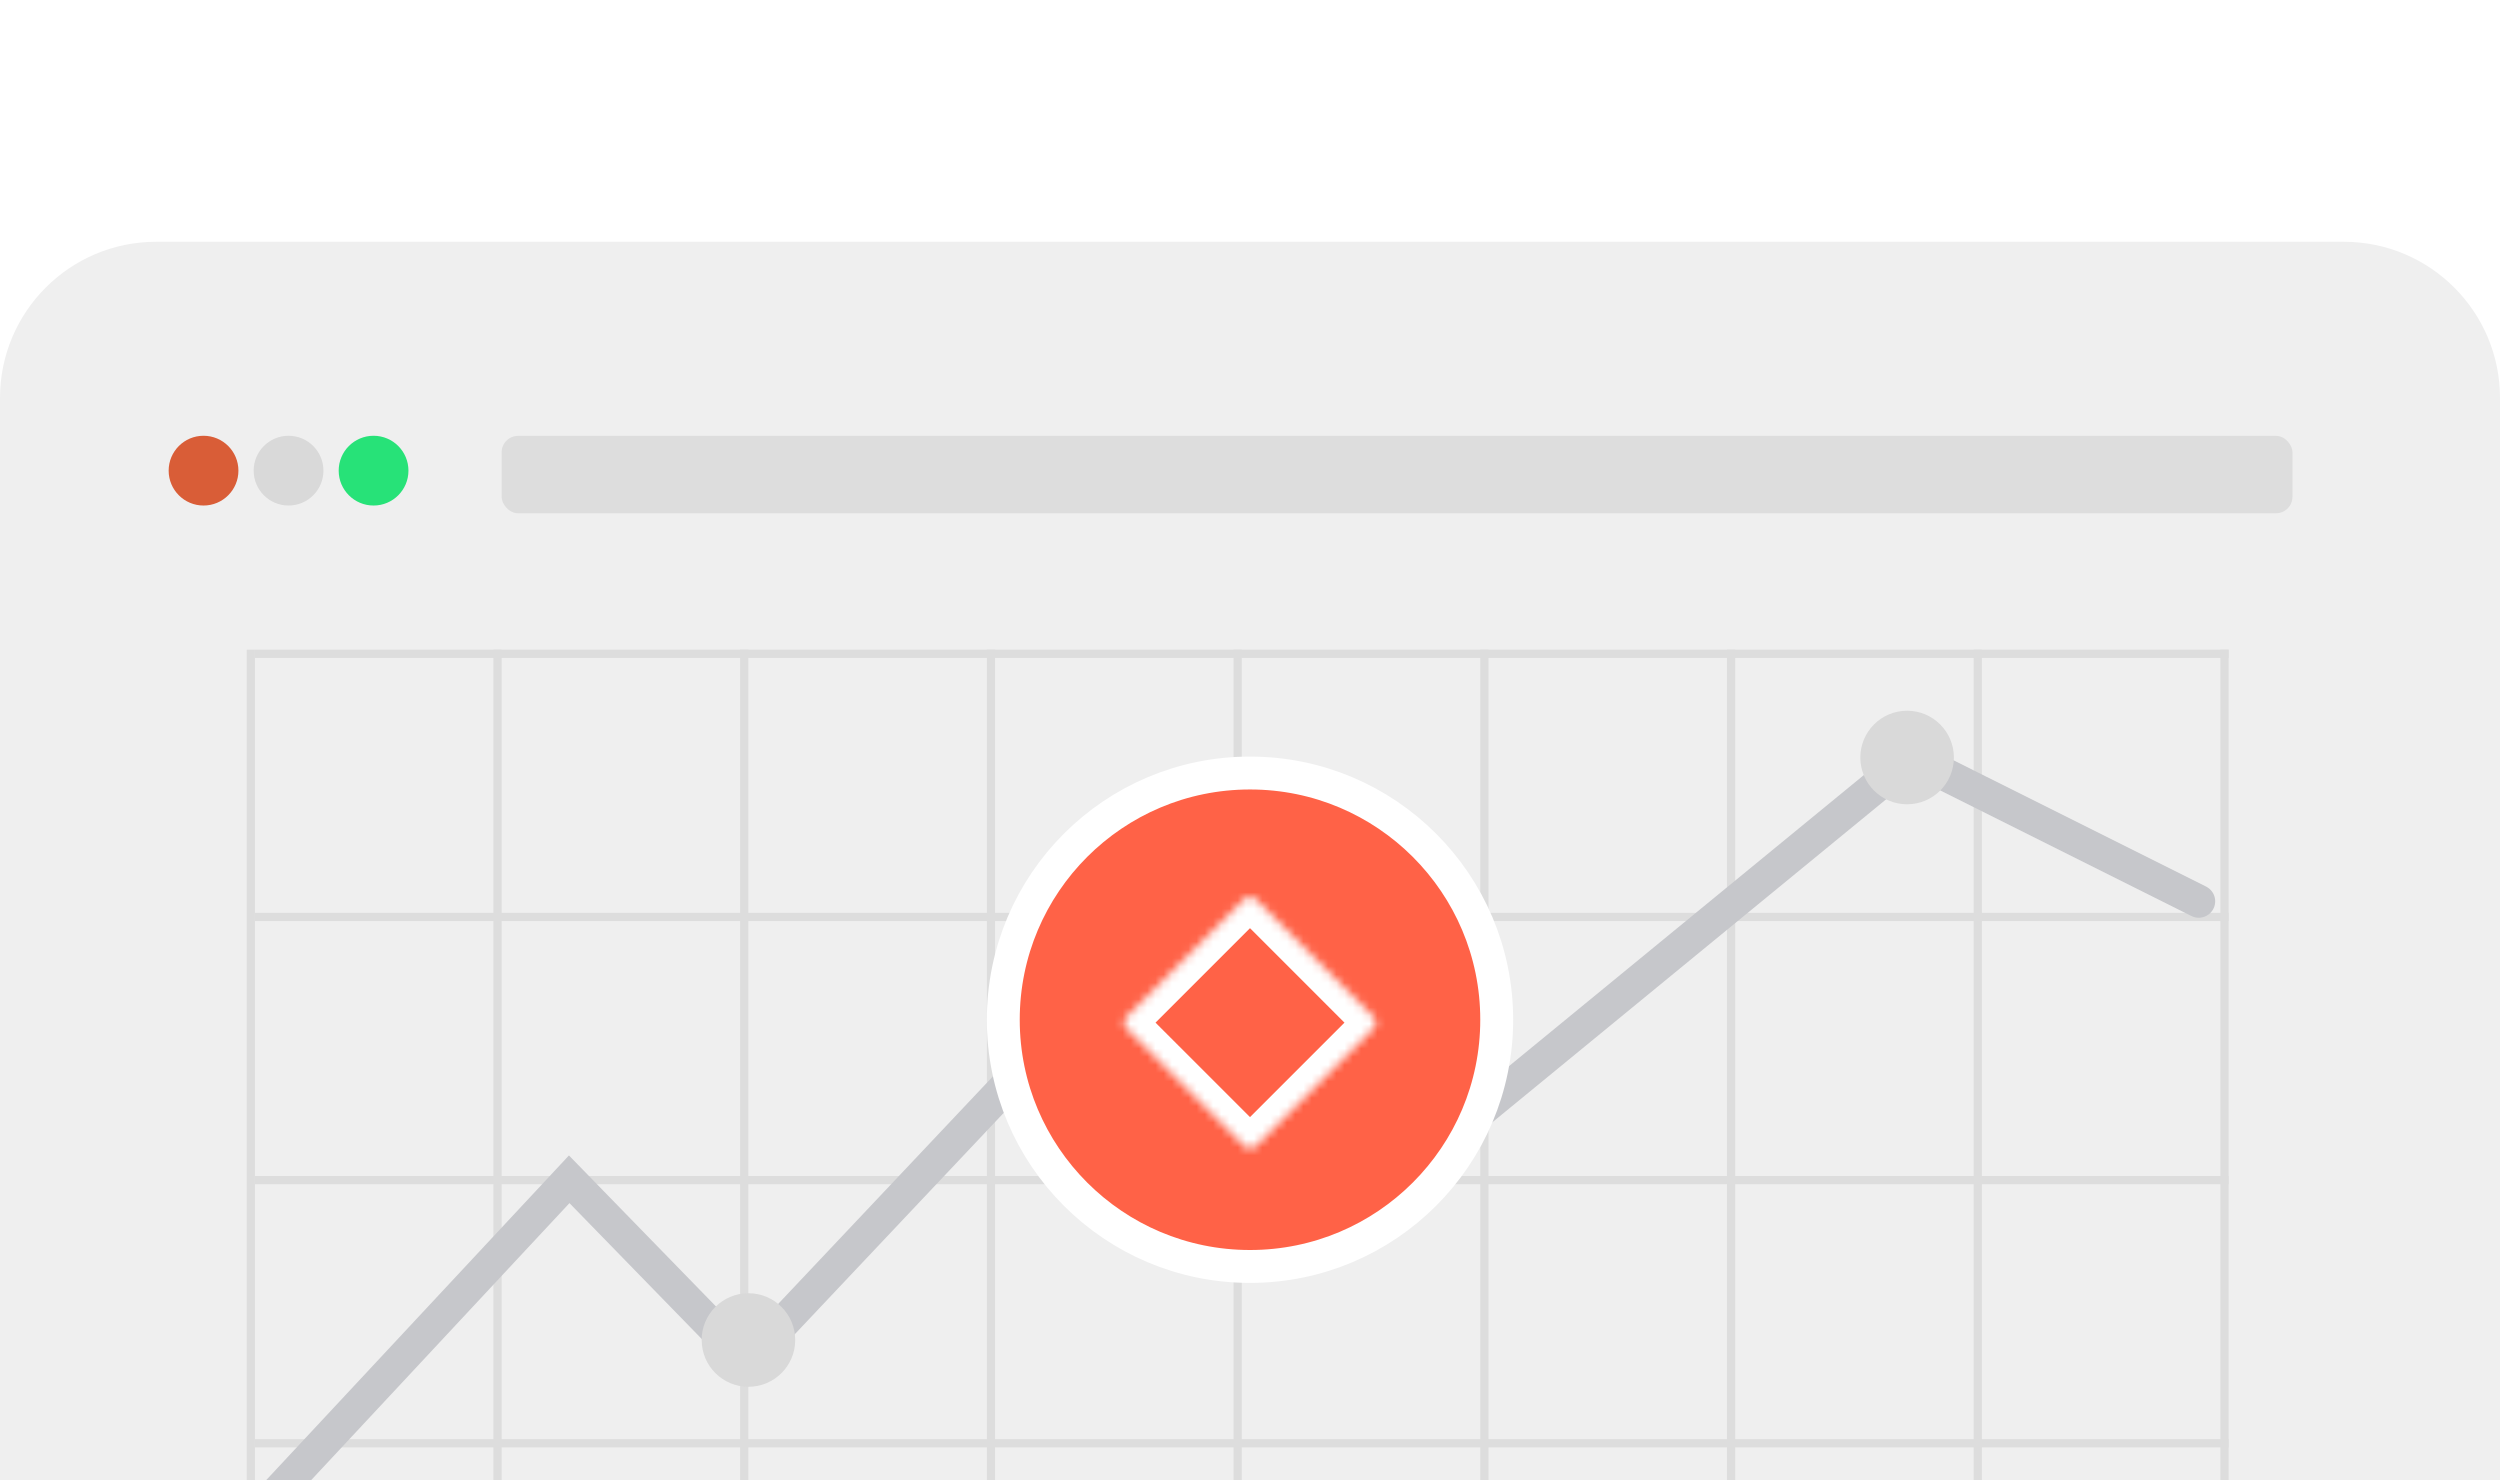 <svg width="304" height="180" viewBox="0 0 304 180" fill="none" xmlns="http://www.w3.org/2000/svg">
<rect x="0" y="0" width="304" height="180" fill="#333333" stroke="none"/>
<g clip-path="url(#clip0_2199_100)">
<rect width="304" height="180" fill="white"/>
<path d="M0 48.398C0 37.905 8.507 29.398 19 29.398H285C295.494 29.398 304 37.905 304 48.398V198.652H0V48.398Z" fill="#EFEFEF"/>
<circle cx="24.75" cy="57.231" r="4.242" fill="#D95D37"/>
<circle cx="35.088" cy="57.231" r="4.242" fill="#D9D9D9"/>
<circle cx="45.426" cy="57.231" r="4.242" fill="#27E278"/>
<rect width="240" height="1" transform="matrix(1 0 0 -1 31 176)" fill="#DDDDDD"/>
<rect width="240" height="1" transform="matrix(1 0 0 -1 31 144)" fill="#DDDDDD"/>
<rect width="240" height="1" transform="matrix(1 0 0 -1 31 112)" fill="#DDDDDD"/>
<rect width="240" height="1" transform="matrix(1 0 0 -1 31 80)" fill="#DDDDDD"/>
<rect width="101" height="1" transform="matrix(-4.37114e-08 1 1 4.37114e-08 30 79)" fill="#DDDDDD"/>
<rect width="101" height="1" transform="matrix(-4.37114e-08 1 1 4.37114e-08 60 79)" fill="#DDDDDD"/>
<rect width="101" height="1" transform="matrix(-4.37114e-08 1 1 4.37114e-08 90 79)" fill="#DDDDDD"/>
<rect width="101" height="1" transform="matrix(-4.37114e-08 1 1 4.37114e-08 120 79)" fill="#DDDDDD"/>
<rect width="101" height="1" transform="matrix(-4.37114e-08 1 1 4.37114e-08 150 79)" fill="#DDDDDD"/>
<rect width="101" height="1" transform="matrix(-4.37114e-08 1 1 4.37114e-08 180 79)" fill="#DDDDDD"/>
<rect width="101" height="1" transform="matrix(-4.37114e-08 1 1 4.37114e-08 210 79)" fill="#DDDDDD"/>
<rect width="101" height="1" transform="matrix(-4.37114e-08 1 1 4.37114e-08 240 79)" fill="#DDDDDD"/>
<rect width="101" height="1" transform="matrix(-4.37114e-08 1 1 4.37114e-08 270 79)" fill="#DDDDDD"/>
<rect x="61" y="53" width="217.763" height="9.412" rx="2" fill="#DDDDDD"/>
<path d="M29 186.527L69.215 143.4L90.778 165.546L139.733 113.677L180.529 134.658L232.399 92.113L267.367 109.597" stroke="#C6C7CB" stroke-width="4" stroke-linecap="round"/>
<circle cx="231.904" cy="92.113" r="5.688" fill="#D9D9D9"/>
<circle cx="91.01" cy="162.945" r="5.688" fill="#D9D9D9"/>
<circle cx="152" cy="124" r="30" fill="#FF6247" stroke="white" stroke-width="4"/>
<mask id="path-23-inside-1_2199_100" fill="white">
<path fill-rule="evenodd" clip-rule="evenodd" d="M152.707 109.331C152.317 108.94 151.683 108.94 151.293 109.331L136.977 123.647C136.586 124.038 136.586 124.671 136.977 125.061L151.293 139.378C151.683 139.768 152.317 139.768 152.707 139.378L167.023 125.061C167.414 124.671 167.414 124.038 167.023 123.647L152.707 109.331Z"/>
</mask>
<path fill-rule="evenodd" clip-rule="evenodd" d="M152.707 109.331C152.317 108.94 151.683 108.94 151.293 109.331L136.977 123.647C136.586 124.038 136.586 124.671 136.977 125.061L151.293 139.378C151.683 139.768 152.317 139.768 152.707 139.378L167.023 125.061C167.414 124.671 167.414 124.038 167.023 123.647L152.707 109.331Z" fill="#FF6247"/>
<path d="M151.293 109.331L149.172 107.209L149.172 107.209L151.293 109.331ZM152.707 109.331L154.828 107.209L154.828 107.209L152.707 109.331ZM136.977 123.647L134.855 121.526L134.855 121.526L136.977 123.647ZM136.977 125.061L139.098 122.94L139.098 122.94L136.977 125.061ZM151.293 139.378L153.414 137.256L151.293 139.378ZM152.707 139.378L154.828 141.499L154.828 141.499L152.707 139.378ZM167.023 125.061L169.145 127.183V127.183L167.023 125.061ZM167.023 123.647L164.902 125.768L167.023 123.647ZM153.414 111.452C152.633 112.233 151.367 112.233 150.586 111.452L154.828 107.209C153.266 105.647 150.734 105.647 149.172 107.209L153.414 111.452ZM139.098 125.768L153.414 111.452L149.172 107.209L134.855 121.526L139.098 125.768ZM139.098 122.94C139.879 123.721 139.879 124.987 139.098 125.768L134.855 121.526C133.293 123.088 133.293 125.62 134.855 127.183L139.098 122.94ZM153.414 137.256L139.098 122.94L134.855 127.183L149.172 141.499L153.414 137.256ZM150.586 137.256C151.367 136.475 152.633 136.475 153.414 137.256L149.172 141.499C150.734 143.061 153.266 143.061 154.828 141.499L150.586 137.256ZM164.902 122.94L150.586 137.256L154.828 141.499L169.145 127.183L164.902 122.94ZM164.902 125.768C164.121 124.987 164.121 123.721 164.902 122.94L169.145 127.183C170.707 125.62 170.707 123.088 169.145 121.526L164.902 125.768ZM150.586 111.452L164.902 125.768L169.145 121.526L154.828 107.209L150.586 111.452Z" fill="white" mask="url(#path-23-inside-1_2199_100)"/>
</g>
<defs>
<clipPath id="clip0_2199_100">
<rect width="304" height="180" fill="white"/>
</clipPath>
</defs>
</svg>

